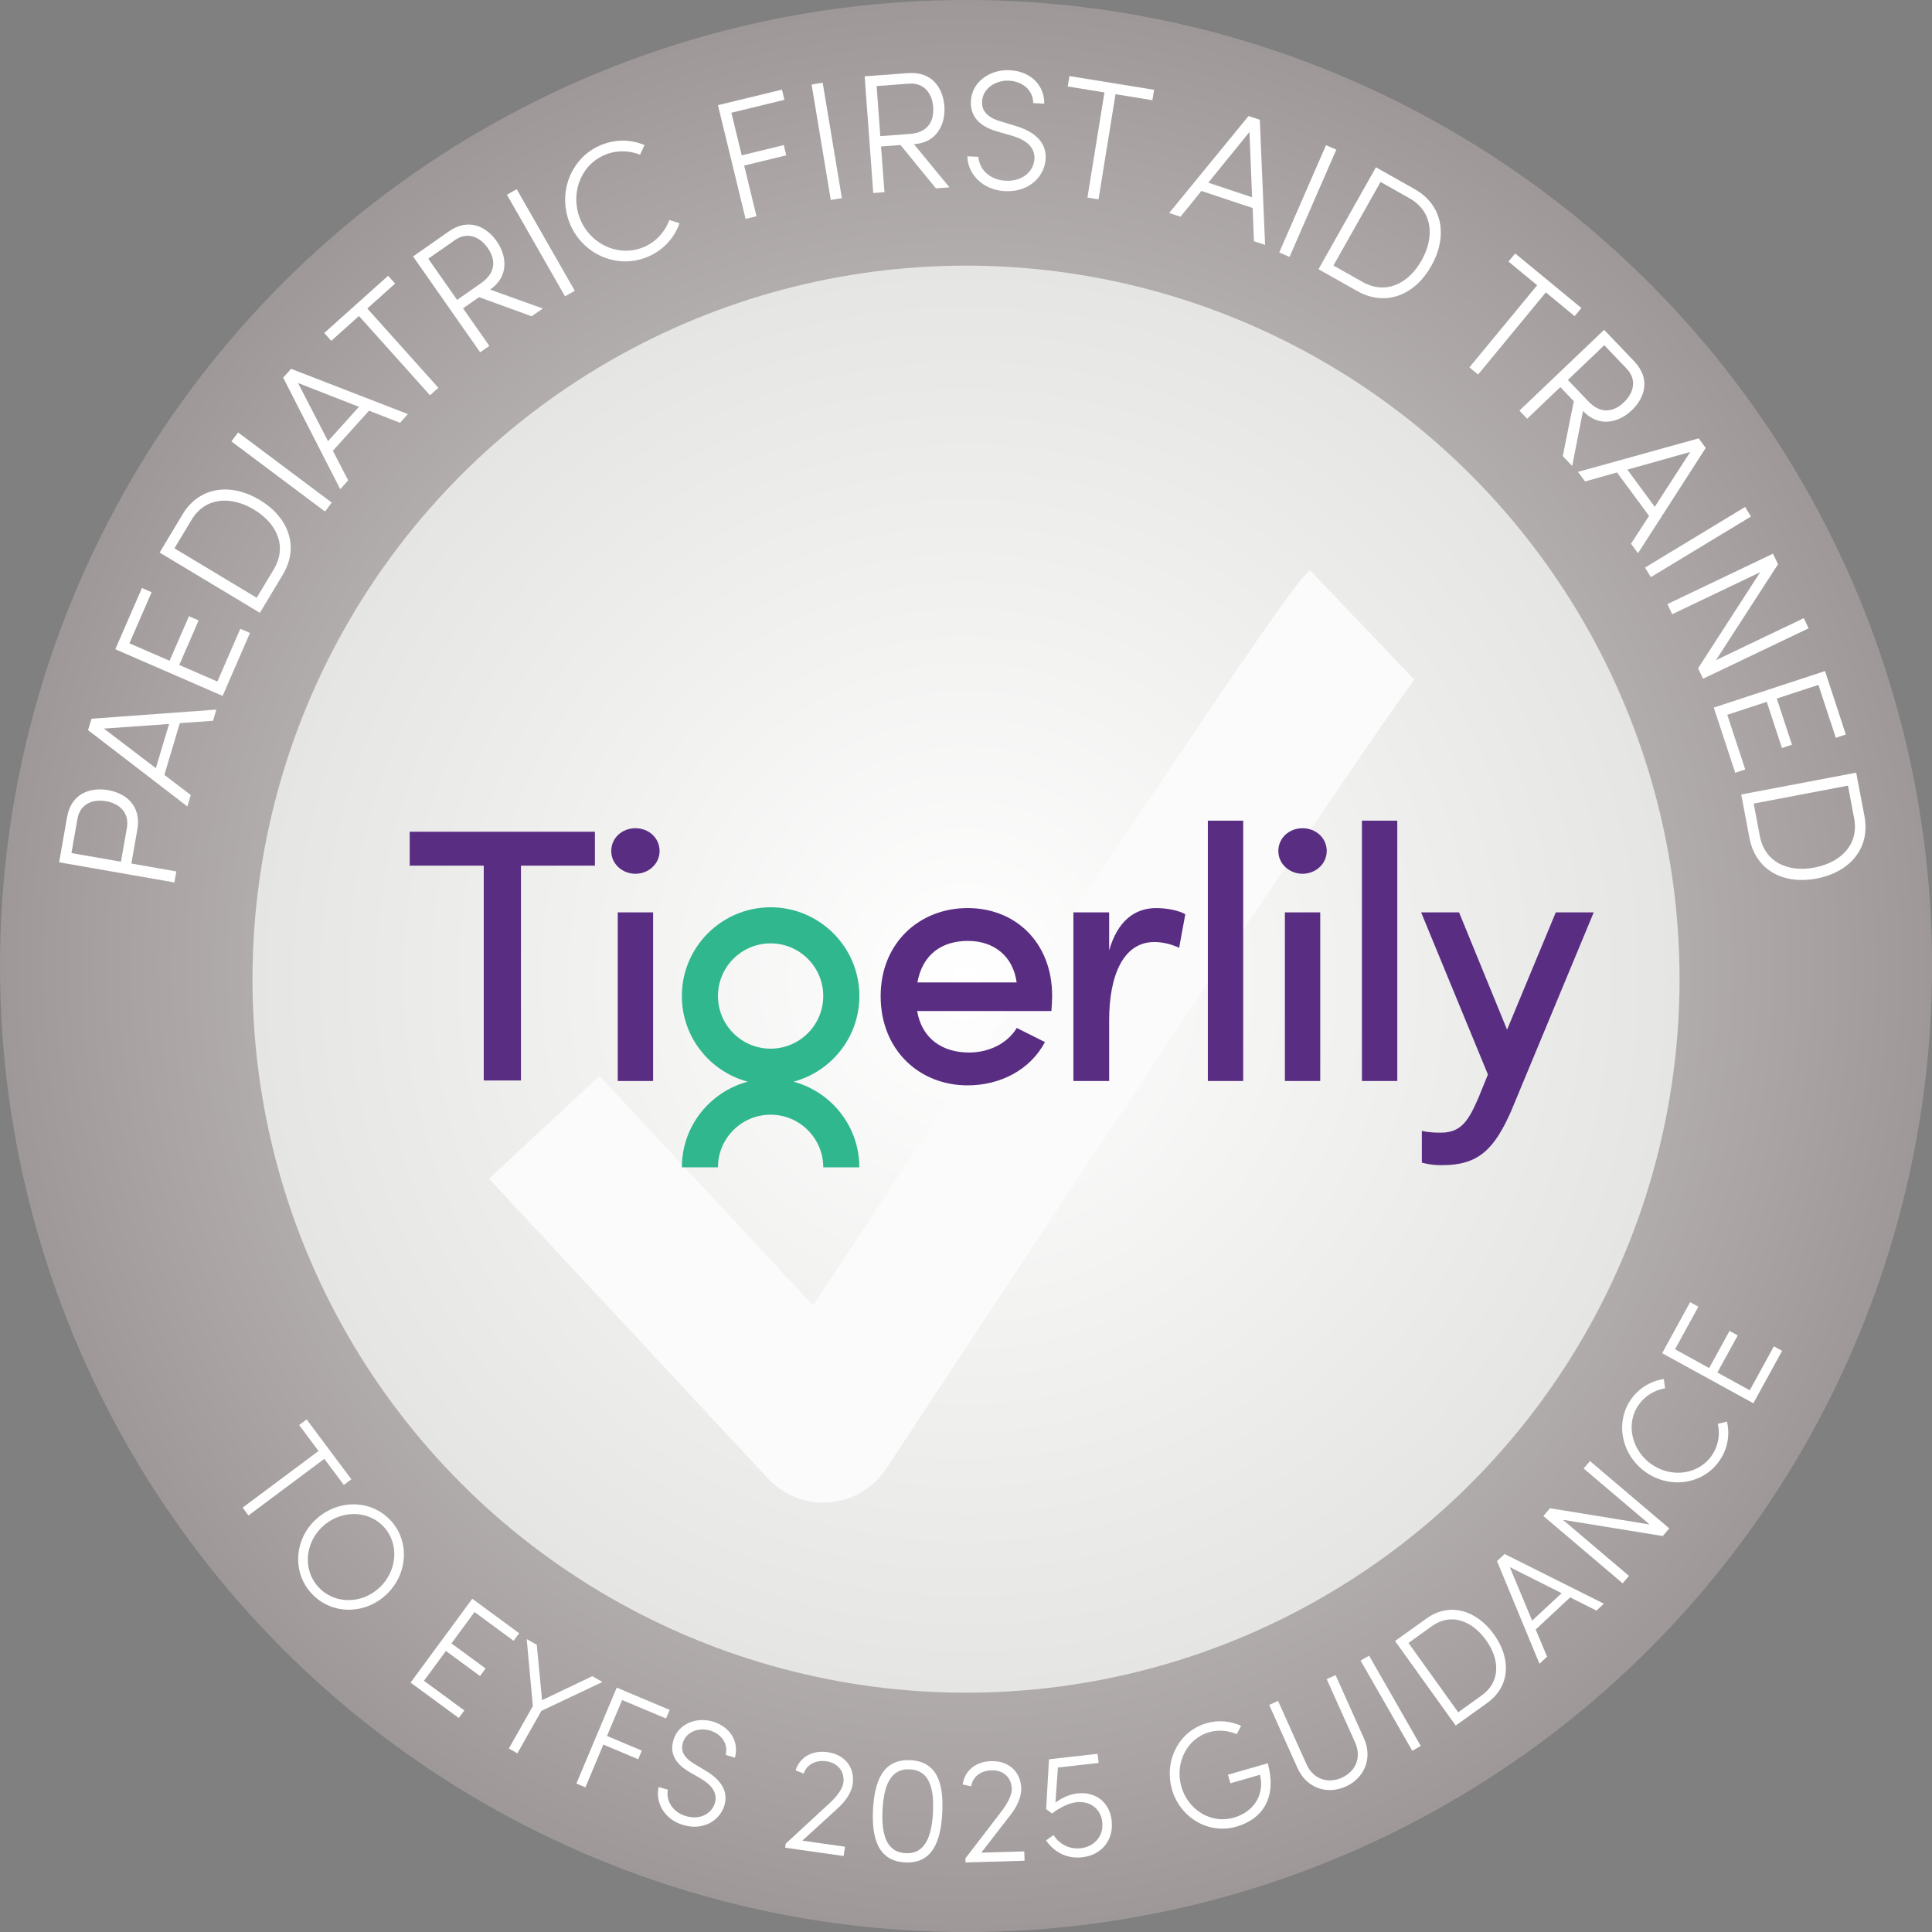 <?xml version="1.0" encoding="UTF-8"?>
<svg id="Layer_1" data-name="Layer 1" xmlns="http://www.w3.org/2000/svg" xmlns:xlink="http://www.w3.org/1999/xlink" viewBox="0 0 345.31 345.31">
  <rect x="0" y="0" width="345.31" height="345.31" fill="#808080" stroke="none"/>
  <defs>
    <style>
      .cls-1 {
        fill: #fff;
      }

      .cls-2 {
        fill: url(#radial-gradient);
      }

      .cls-3 {
        fill: url(#radial-gradient-2);
      }

      .cls-4 {
        fill: none;
        stroke: #fbfbfb;
        stroke-linejoin: round;
        stroke-width: 26.98px;
      }

      .cls-5 {
        fill: #31b78e;
      }

      .cls-6 {
        fill: #592d82;
      }
    </style>
    <radialGradient id="radial-gradient" cx="172.66" cy="172.66" fx="172.66" fy="172.66" r="172.66" gradientUnits="userSpaceOnUse">
      <stop offset="0" stop-color="#e5e5e3"/>
      <stop offset="1" stop-color="#9f9899"/>
    </radialGradient>
    <radialGradient id="radial-gradient-2" cx="172.66" cy="175.01" fx="172.66" fy="175.01" r="127.53" gradientUnits="userSpaceOnUse">
      <stop offset="0" stop-color="#fff"/>
      <stop offset="1" stop-color="#e5e5e3"/>
    </radialGradient>
  </defs>
  <g>
    <circle class="cls-2" cx="172.66" cy="172.66" r="172.66"/>
    <circle class="cls-3" cx="172.66" cy="175.01" r="127.53"/>
    <g>
      <path class="cls-1" d="M12,146.01c.74-4.21,4.14-5.34,7.31-4.79,3.2.56,5.99,2.77,5.23,7.08l-1.06,6.04,8.04,1.41-.35,1.97-20.6-3.6,1.42-8.1ZM22.67,148.07c.52-2.96-1.47-4.48-3.71-4.87-2.21-.39-4.62.33-5.12,3.17l-1.07,6.1,8.85,1.55,1.04-5.95Z"/>
      <path class="cls-1" d="M38.06,128.83l-5.92.42-2.76,9.25,4.72,3.6-.61,2.04-17.75-13.64.61-2.04,22.31-1.63-.6,2.01ZM27.85,137.31l2.37-7.91-11.65.82,9.29,7.08Z"/>
      <path class="cls-1" d="M38.85,121.82l4.1-9.44,1.73.75-4.89,11.25-19.18-8.34,4.76-10.94,1.73.75-3.97,9.13,7.18,3.12,3.46-7.96,1.73.75-3.46,7.96,6.82,2.97Z"/>
      <path class="cls-1" d="M32.61,91.96c3.05-5.07,8.72-5.67,13.82-2.6,5.07,3.05,7.16,8.3,4.1,13.38l-4.08,6.79-17.92-10.77,4.08-6.79ZM48.92,101.77c2.46-4.08.61-8.2-3.52-10.69-4.16-2.5-8.72-2.23-11.17,1.85l-3.05,5.07,14.7,8.84,3.05-5.07Z"/>
      <path class="cls-1" d="M58.09,91.43l-16.73-12.54,1.2-1.6,16.73,12.54-1.2,1.6Z"/>
      <path class="cls-1" d="M71.49,75.56l-5.53-2.16-6.46,7.17,2.73,5.28-1.42,1.58-10.2-19.93,1.42-1.58,20.87,8.09-1.4,1.56ZM58.63,78.85l5.53-6.14-10.89-4.25,5.36,10.38Z"/>
      <path class="cls-1" d="M69.36,49.28l1.26,1.4-4.97,4.46,12.7,14.17-1.49,1.34-12.7-14.17-4.95,4.44-1.26-1.4,11.42-10.23Z"/>
      <path class="cls-1" d="M87.6,51.76l9.41,3.38-1.99,1.39-9.4-3.42-2.86,2,4.7,6.71-1.64,1.15-11.99-17.13,6.36-4.46c3.58-2.51,6.76-.88,8.6,1.76,1.81,2.59,2.21,6.23-1.14,8.58l-.05.04ZM76.55,46.24l5.15,7.36,4.33-3.03c2.68-1.88,2.56-4.24,1.13-6.27-1.43-2.04-3.67-2.91-5.86-1.38l-4.75,3.32Z"/>
      <path class="cls-1" d="M100.99,52.97l-10.38-18.16,1.74-1,10.38,18.16-1.74,1Z"/>
      <path class="cls-1" d="M101.99,40.27c-2.42-5.4-.21-11.82,5.14-14.22,2.69-1.21,5.59-1.18,8.06-.12l-.79,1.72c-1.99-.8-4.37-.84-6.5.12-4.35,1.95-6.07,7.25-4.08,11.68,1.99,4.43,7.05,6.59,11.4,4.64,2.13-.96,3.67-2.71,4.41-4.77l1.82.58c-.87,2.52-2.78,4.71-5.47,5.91-5.35,2.4-11.57-.13-14-5.54Z"/>
      <path class="cls-1" d="M140.22,17.84l-9.5,2.31,1.85,7.61,7.52-1.83.44,1.83-7.52,1.83,2.2,9.06-1.95.47-4.94-20.32,11.44-2.78.44,1.83Z"/>
      <path class="cls-1" d="M148.49,35.74l-3.43-20.63,1.98-.33,3.43,20.63-1.98.33Z"/>
      <path class="cls-1" d="M163.35,25.77l6.35,7.72-2.42.18-6.33-7.75-3.48.26.61,8.17-2,.15-1.54-20.86,7.75-.57c4.36-.32,6.26,2.7,6.5,5.91.23,3.15-1.29,6.49-5.37,6.79h-.06ZM156.68,15.37l.66,8.96,5.27-.39c3.27-.24,4.36-2.33,4.18-4.81-.18-2.48-1.66-4.38-4.33-4.18l-5.78.43Z"/>
      <path class="cls-1" d="M172.91,27.94l1.97.09c.08,2.07,1.9,4.13,4.84,4.27,3.33.16,5.08-1.94,5.17-3.92.11-2.27-1.84-3.46-3.88-4.08l-2.79-.8c-4.29-1.24-4.77-3.78-4.69-5.45.17-3.46,3.46-5.67,6.92-5.5,3.55.17,6.23,2.49,6.19,5.98l-1.97-.1c-.01-2.31-1.88-3.89-4.37-4.01-2.36-.11-4.66,1.39-4.77,3.72-.05.97.18,2.62,3.23,3.53l2.82.86c3.26.98,5.46,2.81,5.31,5.84-.14,2.94-2.72,6.01-7.27,5.79-4.12-.2-6.71-3.21-6.72-6.25Z"/>
      <path class="cls-1" d="M206.27,16.05l-.3,1.86-6.59-1.07-3.04,18.79-1.98-.32,3.04-18.79-6.56-1.06.3-1.86,15.14,2.45Z"/>
      <path class="cls-1" d="M224.12,43.11l-.23-5.93-9.16-3.05-3.74,4.61-2.02-.67,14.18-17.33,2.02.67.94,22.36-1.99-.66ZM215.96,32.65l7.83,2.61-.47-11.67-7.37,9.07Z"/>
      <path class="cls-1" d="M228.64,45.13l8.36-19.18,1.84.8-8.36,19.17-1.84-.8Z"/>
      <path class="cls-1" d="M252.83,33.79c5.16,2.91,5.91,8.56,2.99,13.74-2.91,5.16-8.1,7.39-13.26,4.48l-6.9-3.89,10.26-18.22,6.9,3.89ZM243.49,50.38c4.15,2.34,8.22.38,10.59-3.83,2.38-4.23,1.98-8.78-2.17-11.12l-5.16-2.91-8.42,14.94,5.16,2.91Z"/>
      <path class="cls-1" d="M282.64,55.06l-1.2,1.45-5.15-4.25-12.11,14.68-1.55-1.28,12.11-14.68-5.13-4.23,1.2-1.45,11.83,9.75Z"/>
      <path class="cls-1" d="M282.93,73.47l-1.93,9.81-1.68-1.76,1.97-9.81-2.41-2.53-5.93,5.66-1.38-1.45,15.14-14.44,5.37,5.62c3.02,3.16,1.89,6.55-.44,8.77-2.28,2.18-5.83,3.13-8.66.16l-.04-.04ZM286.73,61.71l-6.5,6.2,3.65,3.82c2.26,2.37,4.57,1.89,6.37.17,1.8-1.72,2.33-4.07.49-6l-4-4.2Z"/>
      <path class="cls-1" d="M291.51,97.19l3.23-4.98-5.73-7.77-5.71,1.61-1.26-1.71,21.57-5.99,1.26,1.71-12.11,18.82-1.24-1.69ZM290.86,83.94l4.9,6.65,6.34-9.81-11.25,3.16Z"/>
      <path class="cls-1" d="M294.02,101.44l17.89-10.83,1.04,1.71-17.89,10.83-1.04-1.71Z"/>
      <path class="cls-1" d="M322.4,110.49l.86,1.81-18.87,9.01-.89-1.86,11.1-17.18-15.72,7.51-.86-1.81,18.87-9.01.9,1.89-11.09,17.14,15.69-7.5Z"/>
      <path class="cls-1" d="M308.72,127.75l3.21,9.78-1.79.59-3.83-11.65,19.88-6.53,3.72,11.34-1.79.59-3.11-9.46-7.44,2.44,2.71,8.25-1.79.59-2.71-8.25-7.07,2.32Z"/>
      <path class="cls-1" d="M333.24,145.89c1.1,5.82-2.73,10.04-8.58,11.14-5.82,1.1-10.87-1.43-11.97-7.25l-1.48-7.78,20.55-3.9,1.48,7.78ZM314.54,149.43c.89,4.68,5.01,6.53,9.75,5.63,4.77-.91,7.99-4.14,7.1-8.82l-1.1-5.82-16.85,3.2,1.1,5.82Z"/>
    </g>
    <g>
      <path class="cls-1" d="M62.79,264.4l-1.34,1-3.48-4.66-13.56,10.12-1.04-1.4,13.56-10.12-3.46-4.64,1.34-1,7.99,10.7Z"/>
      <path class="cls-1" d="M56.44,271.59c3.86-3.61,9.8-3.66,13.34.12s3.1,9.71-.76,13.32c-3.84,3.59-9.74,3.61-13.29-.18s-3.14-9.67.7-13.27ZM67.83,283.76c3.15-2.95,3.61-7.83.73-10.9-2.88-3.07-7.78-2.94-10.93,0-3.15,2.95-3.55,7.78-.67,10.85s7.72,3,10.87.05Z"/>
      <path class="cls-1" d="M75.76,300.4l7.23,5.31-.99,1.35-8.61-6.33,11.02-14.98,8.38,6.16-.99,1.35-6.99-5.14-4.12,5.61,6.1,4.48-.99,1.35-6.1-4.48-3.92,5.33Z"/>
      <path class="cls-1" d="M105.86,299.59l1.82,1.03-10.92,5.17-4.29,7.58-1.52-.86,4.29-7.58-1.1-11.97,1.8,1.02.94,9.89,8.99-4.28Z"/>
      <path class="cls-1" d="M119.04,307.15l-7.85-3.3-2.7,6.42,6.22,2.62-.65,1.54-6.22-2.62-3.21,7.64-1.61-.68,7.21-17.14,9.46,3.98-.65,1.54Z"/>
      <path class="cls-1" d="M117.72,319.39l1.65.49c-.37,1.8.72,3.96,3.18,4.7,2.79.83,4.71-.62,5.22-2.3.58-1.94-.81-3.37-2.41-4.33l-2.19-1.27c-3.36-1.96-3.23-4.26-2.8-5.68.88-2.95,4.15-4.17,7.04-3.3,2.97.89,4.74,3.45,3.95,6.45l-1.65-.49c.49-2-.76-3.75-2.83-4.37-1.98-.59-4.24.22-4.83,2.21-.25.83-.41,2.3,1.98,3.72l2.2,1.33c2.55,1.52,4.01,3.57,3.24,6.15-.75,2.51-3.59,4.61-7.39,3.48-3.45-1.03-4.99-4.17-4.35-6.79Z"/>
      <path class="cls-1" d="M143.4,328.98l7.62,1.09-.24,1.66-10.45-1.49.1-.72,8.01-7.39c1.2-1.14,2.14-2.42,2.29-3.46.29-2.03-.96-3.57-3.03-3.87-1.91-.27-3.5.56-4.06,2.2l-1.44-.59c.77-2.4,3.01-3.63,5.73-3.24,3.07.44,4.91,2.72,4.47,5.74-.21,1.47-1.29,3.03-2.58,4.21l-6.43,5.87Z"/>
      <path class="cls-1" d="M156.04,323.39c.26-5.04,1.77-9.04,6.69-8.79,4.92.26,5.95,4.39,5.68,9.43-.26,5.01-1.72,9.1-6.64,8.84-4.92-.26-5.99-4.47-5.73-9.49ZM166.75,323.94c.21-4.1-.51-7.51-4.1-7.7-3.62-.19-4.69,3.13-4.91,7.23-.21,4.07.51,7.57,4.13,7.75,3.59.19,4.67-3.22,4.88-7.29Z"/>
      <path class="cls-1" d="M175.37,331.13l7.7-.23.05,1.67-10.55.31-.02-.73,6.63-8.65c.99-1.33,1.69-2.75,1.66-3.8-.06-2.05-1.55-3.36-3.64-3.29-1.93.06-3.35,1.15-3.62,2.86l-1.52-.33c.35-2.49,2.34-4.09,5.09-4.17,3.09-.09,5.29,1.84,5.38,4.89.04,1.48-.75,3.21-1.82,4.59l-5.33,6.88Z"/>
      <path class="cls-1" d="M198.69,325.42c.4,3.51-1.86,6.16-5.28,6.54-2.76.31-5.06-.97-6.44-3.02l1.33-.96c1,1.57,2.74,2.59,4.85,2.36,2.47-.28,4.14-2.21,3.86-4.7-.27-2.41-2.24-3.79-4.58-3.53-1.45.16-3.03.97-4.4,2.02l-1.05-.78.51-8.91,8.68-.98.19,1.63-7.28.82-.44,6.27c1.15-.86,2.57-1.49,3.94-1.64,3.21-.36,5.74,1.55,6.12,4.87Z"/>
      <path class="cls-1" d="M209.47,319.82c-1.46-5.08,1.22-10.41,6.17-11.83,2.16-.62,4.32-.37,6.19.47l-.78,1.49c-1.5-.63-3.24-.84-4.94-.35-4.04,1.16-6.15,5.59-4.96,9.74,1.19,4.15,5.31,6.7,9.35,5.54,3.56-1.02,5.57-4.07,4.7-7.67l-5.29,1.52-.44-1.53,7.12-2.05c1.66,6.07-.85,9.96-5.63,11.34-4.96,1.42-10.04-1.61-11.5-6.67Z"/>
      <path class="cls-1" d="M231.9,315.99l-5.06-11.27,1.59-.71,5.06,11.27c1.28,2.86,3.96,3.52,6.32,2.46,2.37-1.06,3.65-3.5,2.37-6.36l-5.06-11.27,1.59-.71,5.06,11.27c1.67,3.72-.04,7.21-3.25,8.65-3.21,1.44-6.95.4-8.62-3.32Z"/>
      <path class="cls-1" d="M252.42,312.93l-9.24-16.14,1.52-.87,9.24,16.14-1.52.87Z"/>
      <path class="cls-1" d="M254.95,289.28c4.19-3,8.98-1.46,12.07,2.84,3.07,4.28,2.97,9.26-1.23,12.27l-5.61,4.02-10.84-15.11,5.61-4.02ZM264.82,303.03c3.38-2.42,3.28-6.4.78-9.89-2.52-3.51-6.29-4.92-9.67-2.5l-4.19,3.01,8.89,12.39,4.19-3.01Z"/>
      <path class="cls-1" d="M285.34,287.87l-4.7-2.37-6.16,5.74,2.03,4.86-1.36,1.26-7.59-18.35,1.36-1.26,17.75,8.88-1.34,1.24ZM273.84,289.66l5.27-4.91-9.26-4.66,3.99,9.56Z"/>
      <path class="cls-1" d="M283.05,262.47l1.13-1.33,14.17,12.03-1.16,1.37-17.85-2.9,11.81,10.02-1.13,1.33-14.17-12.03,1.18-1.39,17.81,2.9-11.79-10Z"/>
      <path class="cls-1" d="M294.32,263.24c-4.37-2.94-5.75-8.75-2.9-12.99,1.43-2.13,3.62-3.43,5.96-3.77l.22,1.65c-1.87.31-3.65,1.37-4.79,3.06-2.32,3.44-1.1,8.19,2.49,10.61,3.58,2.41,8.38,1.72,10.7-1.73,1.14-1.69,1.46-3.71,1.03-5.59l1.63-.4c.55,2.28.16,4.79-1.28,6.92-2.85,4.23-8.7,5.18-13.06,2.24Z"/>
      <path class="cls-1" d="M312.74,248.49l4.31-7.86,1.47.81-5.14,9.37-16.3-8.95,5-9.12,1.47.81-4.17,7.61,6.1,3.35,3.64-6.63,1.47.8-3.64,6.63,5.79,3.18Z"/>
    </g>
  </g>
  <path class="cls-4" d="M97.27,201.48l49.87,53.59s91.05-138.42,96.28-143.41"/>
  <g>
    <path class="cls-6" d="M235.97,163.07h-6.32v30.14h6.32v-30.14ZM116.73,163.07h-6.32v30.14h6.32v-30.14ZM93.1,154.72h13.23v-6.06h-33.1v6.06h13.23v38.4h6.65v-38.4ZM117.89,152.1c0-2.32-1.93-4.07-4.32-4.07s-4.32,1.74-4.32,4.07,2,4.07,4.32,4.07,4.32-1.74,4.32-4.07M181.72,175.59h-17.75c.9-5.03,4.39-7.42,9.03-7.42s8.07,2.71,8.71,7.42M187.92,180.69c.07-.97.13-1.87.13-2.71,0-9.49-6.52-15.68-15.1-15.68s-15.55,6.2-15.55,15.75,6.84,15.94,15.55,15.94c5.74,0,11.16-2.71,13.81-7.74l-5.03-2.52c-1.68,2.78-4.97,4.39-8.52,4.39-4.84,0-8.45-2.52-9.29-7.42h24.01ZM210.75,169.4l1.1-6c-.97-.58-3.1-1.1-5.16-1.1-3.87,0-6.91,2.26-8.45,7.55v-6.78h-6.39v30.14h6.39v-10.84c0-8.13,2.58-14,8.07-14,1.23,0,2.77.26,4.45,1.03M215.88,193.21h6.32v-46.53h-6.32v46.53ZM237.13,152.1c0-2.32-1.94-4.07-4.33-4.07s-4.32,1.74-4.32,4.07,2,4.07,4.32,4.07,4.33-1.74,4.33-4.07M243.42,193.21h6.32v-46.53h-6.32v46.53ZM284.85,163.07h-6.78l-8.71,20.97-8.58-20.97h-6.78l11.94,28.98-1.68,4.13c-1.74,4-3.03,6.26-6.71,6.26-.64,0-2.19,0-3.42-.32v5.68c1.94.52,3.42.45,3.68.45,6.39,0,9.23-2.78,12.26-9.62l14.78-35.56Z"/>
    <path class="cls-5" d="M128.32,178.02c0-5.19,4.22-9.41,9.41-9.41s9.41,4.22,9.41,9.41-4.22,9.41-9.41,9.41-9.41-4.22-9.41-9.41M141.83,193.33c6.77-1.81,11.77-7.98,11.77-15.31,0-8.75-7.12-15.86-15.87-15.86s-15.86,7.12-15.86,15.86c0,7.33,5,13.5,11.77,15.31-6.77,1.81-11.77,7.98-11.77,15.31h6.45c0-5.19,4.22-9.41,9.41-9.41s9.41,4.22,9.41,9.41h6.45c0-7.33-5-13.5-11.77-15.31"/>
  </g>
</svg>